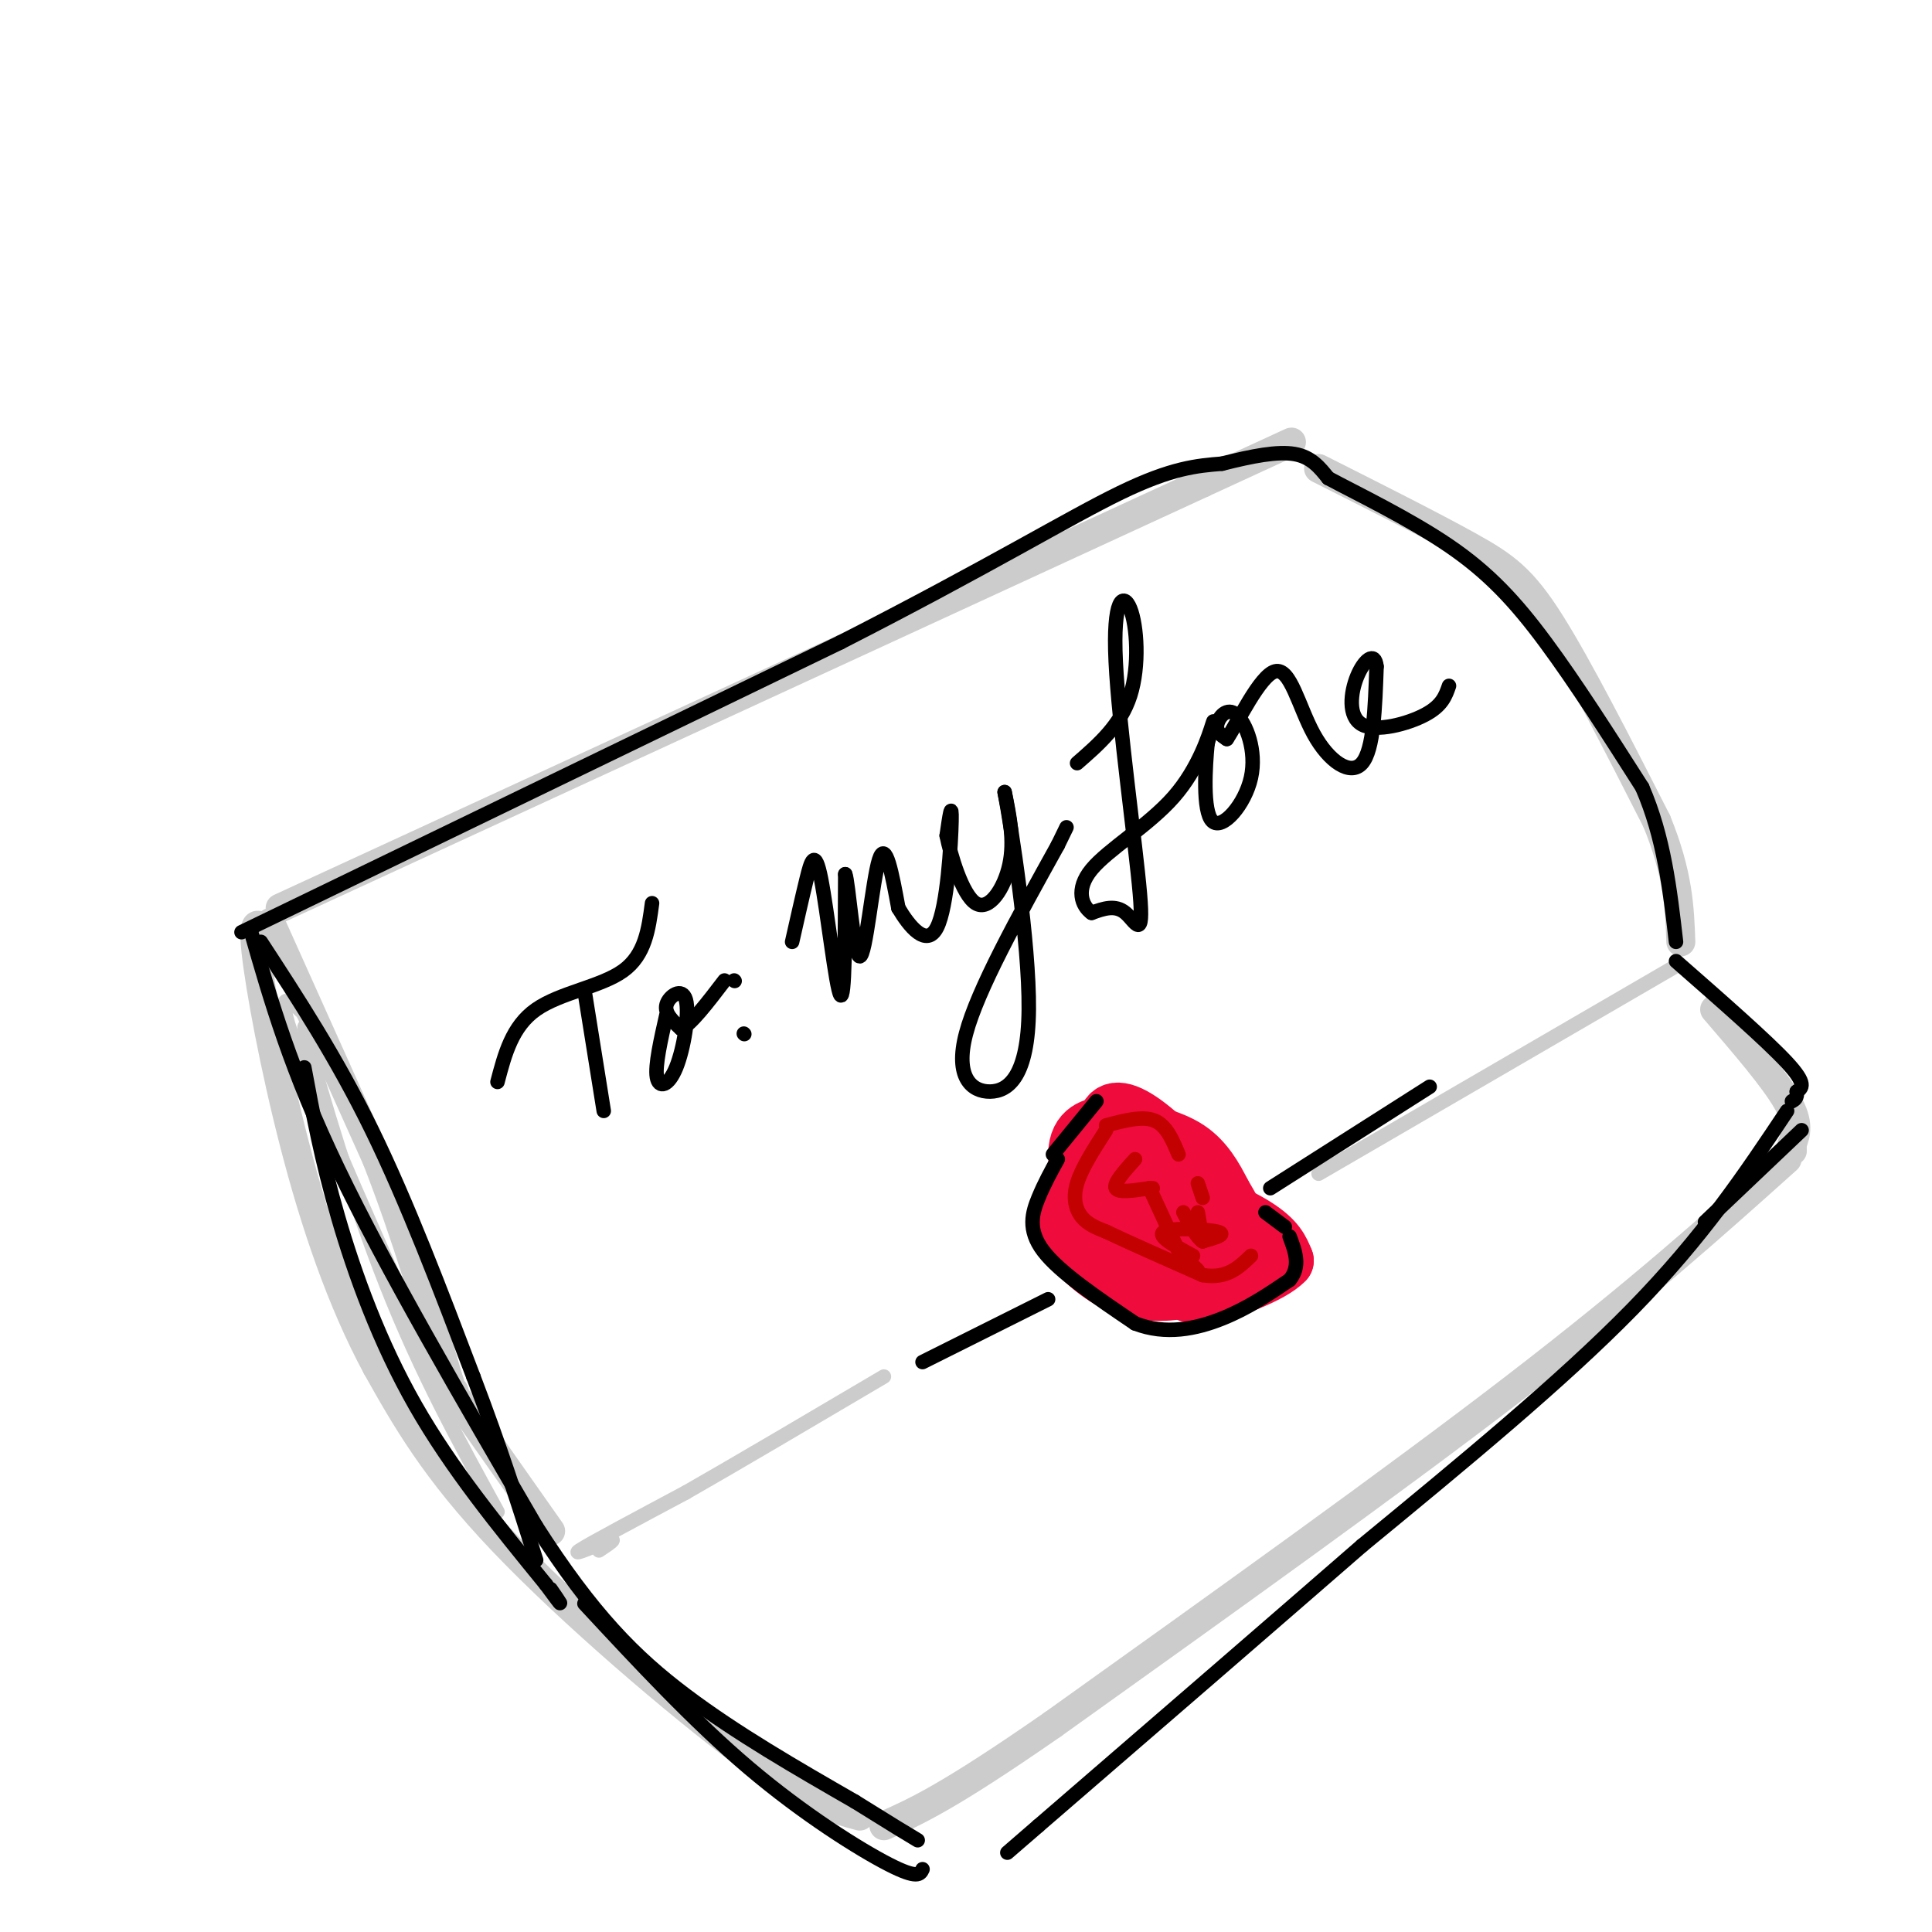 <svg viewBox='0 0 400 400' version='1.1' xmlns='http://www.w3.org/2000/svg' xmlns:xlink='http://www.w3.org/1999/xlink'><g fill='none' stroke='rgb(204,204,204)' stroke-width='6' stroke-linecap='round' stroke-linejoin='round'><path d='M58,188c0.000,0.000 191.000,-88.000 191,-88'/><path d='M249,100c31.833,-14.667 15.917,-7.333 0,0'/><path d='M273,97c11.689,5.889 23.378,11.778 31,16c7.622,4.222 11.178,6.778 17,16c5.822,9.222 13.911,25.111 22,41'/><path d='M343,170c4.500,11.000 4.750,18.000 5,25'/><path d='M355,209c6.167,7.167 12.333,14.333 15,19c2.667,4.667 1.833,6.833 1,9'/><path d='M371,237c0.167,1.667 0.083,1.333 0,1'/><path d='M370,240c-15.333,13.750 -30.667,27.500 -56,47c-25.333,19.500 -60.667,44.750 -96,70'/><path d='M218,357c-21.833,15.167 -28.417,18.083 -35,21'/><path d='M178,376c-5.156,-1.400 -10.311,-2.800 -24,-13c-13.689,-10.200 -35.911,-29.200 -50,-44c-14.089,-14.800 -20.044,-25.400 -26,-36'/><path d='M78,283c-7.369,-13.643 -12.792,-29.750 -17,-46c-4.208,-16.250 -7.202,-32.643 -8,-40c-0.798,-7.357 0.601,-5.679 2,-4'/><path d='M56,191c0.000,0.000 22.000,49.000 22,49'/><path d='M78,240c6.167,15.833 10.583,30.917 15,46'/><path d='M93,286c2.667,8.000 1.833,5.000 1,2'/><path d='M95,290c0.000,0.000 19.000,27.000 19,27'/></g>
<g fill='none' stroke='rgb(204,204,204)' stroke-width='3' stroke-linecap='round' stroke-linejoin='round'><path d='M64,211c-3.833,-3.917 -7.667,-7.833 -3,5c4.667,12.833 17.833,42.417 31,72'/><path d='M66,219c-2.111,-5.244 -4.222,-10.489 -2,-2c2.222,8.489 8.778,30.711 16,49c7.222,18.289 15.111,32.644 23,47'/><path d='M124,321c2.000,-1.333 4.000,-2.667 2,-2c-2.000,0.667 -8.000,3.333 -6,2c2.000,-1.333 12.000,-6.667 22,-12'/><path d='M142,309c10.500,-6.000 25.750,-15.000 41,-24'/><path d='M347,200c0.000,0.000 -74.000,43.000 -74,43'/></g>
<g fill='none' stroke='rgb(240,11,61)' stroke-width='12' stroke-linecap='round' stroke-linejoin='round'><path d='M230,236c-3.295,2.596 -6.591,5.192 -8,8c-1.409,2.808 -0.933,5.828 -1,8c-0.067,2.172 -0.677,3.495 1,6c1.677,2.505 5.640,6.193 10,8c4.360,1.807 9.117,1.732 13,1c3.883,-0.732 6.892,-2.120 9,-4c2.108,-1.880 3.317,-4.251 3,-7c-0.317,-2.749 -2.158,-5.874 -4,-9'/><path d='M253,247c-1.603,-3.209 -3.609,-6.732 -7,-9c-3.391,-2.268 -8.166,-3.280 -11,-4c-2.834,-0.720 -3.727,-1.149 -6,-1c-2.273,0.149 -5.927,0.874 -6,6c-0.073,5.126 3.433,14.653 6,20c2.567,5.347 4.193,6.516 8,7c3.807,0.484 9.794,0.284 13,0c3.206,-0.284 3.630,-0.653 3,-4c-0.630,-3.347 -2.315,-9.674 -4,-16'/><path d='M249,246c-3.101,-5.501 -8.855,-11.253 -13,-14c-4.145,-2.747 -6.682,-2.488 -7,1c-0.318,3.488 1.583,10.205 5,15c3.417,4.795 8.349,7.669 11,9c2.651,1.331 3.020,1.120 2,-2c-1.020,-3.120 -3.428,-9.148 -5,-12c-1.572,-2.852 -2.306,-2.529 -3,-1c-0.694,1.529 -1.347,4.265 -2,7'/><path d='M237,249c1.148,4.222 5.019,11.276 6,11c0.981,-0.276 -0.928,-7.882 2,-10c2.928,-2.118 10.694,1.252 15,4c4.306,2.748 5.153,4.874 6,7'/><path d='M266,261c-2.622,2.867 -12.178,6.533 -17,7c-4.822,0.467 -4.911,-2.267 -5,-5'/><path d='M244,263c-2.111,-2.467 -4.889,-6.133 -5,-7c-0.111,-0.867 2.444,1.067 5,3'/></g>
<g fill='none' stroke='rgb(195,1,1)' stroke-width='3' stroke-linecap='round' stroke-linejoin='round'><path d='M229,234c-2.533,3.933 -5.067,7.867 -6,11c-0.933,3.133 -0.267,5.467 1,7c1.267,1.533 3.133,2.267 5,3'/><path d='M229,255c4.167,2.000 12.083,5.500 20,9'/><path d='M249,264c5.000,0.833 7.500,-1.583 10,-4'/><path d='M229,233c3.750,-1.000 7.500,-2.000 10,-1c2.500,1.000 3.750,4.000 5,7'/><path d='M235,240c-2.250,2.500 -4.500,5.000 -4,6c0.500,1.000 3.750,0.500 7,0'/><path d='M238,246c1.167,0.000 0.583,0.000 0,0'/><path d='M238,246c0.000,0.000 6.000,13.000 6,13'/><path d='M244,259c1.000,2.167 0.500,1.083 0,0'/><path d='M246,261c0.000,0.000 2.000,2.000 2,2'/><path d='M248,251c0.000,0.000 1.000,6.000 1,6'/><path d='M247,260c-3.822,-2.067 -7.644,-4.133 -6,-5c1.644,-0.867 8.756,-0.533 11,0c2.244,0.533 -0.378,1.267 -3,2'/><path d='M249,257c-1.167,-0.667 -2.583,-3.333 -4,-6'/><path d='M248,245c0.000,0.000 1.000,3.000 1,3'/></g>
<g fill='none' stroke='rgb(0,0,0)' stroke-width='3' stroke-linecap='round' stroke-linejoin='round'><path d='M54,195c7.833,12.000 15.667,24.000 23,39c7.333,15.000 14.167,33.000 21,51'/><path d='M98,285c5.667,14.833 9.333,26.417 13,38'/><path d='M50,193c0.000,0.000 124.000,-60.000 124,-60'/><path d='M174,133c31.244,-15.956 47.356,-25.844 58,-31c10.644,-5.156 15.822,-5.578 21,-6'/><path d='M253,96c6.289,-1.600 11.511,-2.600 15,-2c3.489,0.600 5.244,2.800 7,5'/><path d='M275,99c5.786,3.107 16.750,8.375 25,14c8.250,5.625 13.786,11.607 20,20c6.214,8.393 13.107,19.196 20,30'/><path d='M340,163c4.500,10.333 5.750,21.167 7,32'/><path d='M347,199c9.417,8.250 18.833,16.500 23,21c4.167,4.500 3.083,5.250 2,6'/><path d='M372,226c0.167,1.333 -0.417,1.667 -1,2'/><path d='M370,230c-8.667,13.000 -17.333,26.000 -32,41c-14.667,15.000 -35.333,32.000 -56,49'/><path d='M282,320c-20.500,17.833 -43.750,37.917 -67,58'/><path d='M215,378c-11.167,9.667 -5.583,4.833 0,0'/><path d='M52,193c4.083,14.250 8.167,28.500 18,49c9.833,20.500 25.417,47.250 41,74'/><path d='M111,316c11.711,18.311 20.489,27.089 31,35c10.511,7.911 22.756,14.956 35,22'/><path d='M177,373c8.000,5.000 10.500,6.500 13,8'/><path d='M219,240c-1.378,2.489 -2.756,4.978 -4,8c-1.244,3.022 -2.356,6.578 1,11c3.356,4.422 11.178,9.711 19,15'/><path d='M235,274c6.333,2.467 12.667,1.133 18,-1c5.333,-2.133 9.667,-5.067 14,-8'/><path d='M267,265c2.333,-2.833 1.167,-5.917 0,-9'/><path d='M266,254c0.000,0.000 -4.000,-3.000 -4,-3'/><path d='M218,239c0.000,0.000 9.000,-11.000 9,-11'/><path d='M217,269c0.000,0.000 -26.000,13.000 -26,13'/><path d='M263,246c0.000,0.000 33.000,-21.000 33,-21'/><path d='M63,221c1.778,9.578 3.556,19.156 7,31c3.444,11.844 8.556,25.956 16,39c7.444,13.044 17.222,25.022 27,37'/><path d='M113,328c4.667,6.333 2.833,3.667 1,1'/><path d='M121,332c11.289,12.156 22.578,24.311 34,34c11.422,9.689 22.978,16.911 29,20c6.022,3.089 6.511,2.044 7,1'/><path d='M373,234c0.000,0.000 -20.000,19.000 -20,19'/><path d='M103,224c1.511,-5.756 3.022,-11.511 8,-15c4.978,-3.489 13.422,-4.711 18,-8c4.578,-3.289 5.289,-8.644 6,-14'/><path d='M121,205c0.000,0.000 4.000,25.000 4,25'/><path d='M138,210c-1.201,5.297 -2.402,10.593 -2,13c0.402,2.407 2.407,1.923 4,-2c1.593,-3.923 2.775,-11.287 2,-14c-0.775,-2.713 -3.507,-0.775 -4,1c-0.493,1.775 1.254,3.388 3,5'/><path d='M141,213c2.000,-0.833 5.500,-5.417 9,-10'/><path d='M154,214c0.000,0.000 0.100,0.100 0.1,0.1'/><path d='M152,203c0.000,0.000 0.100,0.100 0.1,0.1'/><path d='M164,195c1.042,-4.631 2.083,-9.262 3,-13c0.917,-3.738 1.708,-6.583 3,0c1.292,6.583 3.083,22.595 4,24c0.917,1.405 0.958,-11.798 1,-25'/><path d='M175,181c0.643,1.286 1.750,17.000 3,17c1.250,-0.000 2.643,-15.714 4,-20c1.357,-4.286 2.679,2.857 4,10'/><path d='M186,188c2.238,3.798 5.833,8.292 8,4c2.167,-4.292 2.905,-17.369 3,-22c0.095,-4.631 -0.452,-0.815 -1,3'/><path d='M196,173c0.774,3.929 3.208,12.250 6,14c2.792,1.750 5.940,-3.071 7,-8c1.060,-4.929 0.030,-9.964 -1,-15'/><path d='M208,164c1.322,6.774 5.128,31.207 5,45c-0.128,13.793 -4.188,16.944 -8,17c-3.812,0.056 -7.375,-2.984 -5,-12c2.375,-9.016 10.687,-24.008 19,-39'/><path d='M219,175c3.167,-6.500 1.583,-3.250 0,0'/><path d='M223,158c4.514,-3.926 9.028,-7.852 11,-14c1.972,-6.148 1.401,-14.518 0,-18c-1.401,-3.482 -3.633,-2.078 -3,11c0.633,13.078 4.132,37.829 5,48c0.868,10.171 -0.895,5.763 -3,4c-2.105,-1.763 -4.553,-0.882 -7,0'/><path d='M226,189c-1.982,-1.381 -3.439,-4.834 0,-9c3.439,-4.166 11.772,-9.045 17,-15c5.228,-5.955 7.351,-12.987 8,-15c0.649,-2.013 -0.175,0.994 -1,4'/><path d='M250,154c-0.444,4.572 -1.053,14.001 1,16c2.053,1.999 6.767,-3.433 8,-9c1.233,-5.567 -1.014,-11.268 -3,-13c-1.986,-1.732 -3.710,0.505 -4,2c-0.290,1.495 0.855,2.247 2,3'/><path d='M254,153c2.239,-3.335 6.837,-13.172 10,-14c3.163,-0.828 4.890,7.354 8,13c3.110,5.646 7.603,8.756 10,6c2.397,-2.756 2.699,-11.378 3,-20'/><path d='M285,138c-0.311,-3.260 -2.589,-1.410 -4,2c-1.411,3.410 -1.957,8.380 1,10c2.957,1.620 9.416,-0.108 13,-2c3.584,-1.892 4.292,-3.946 5,-6'/></g>
</svg>